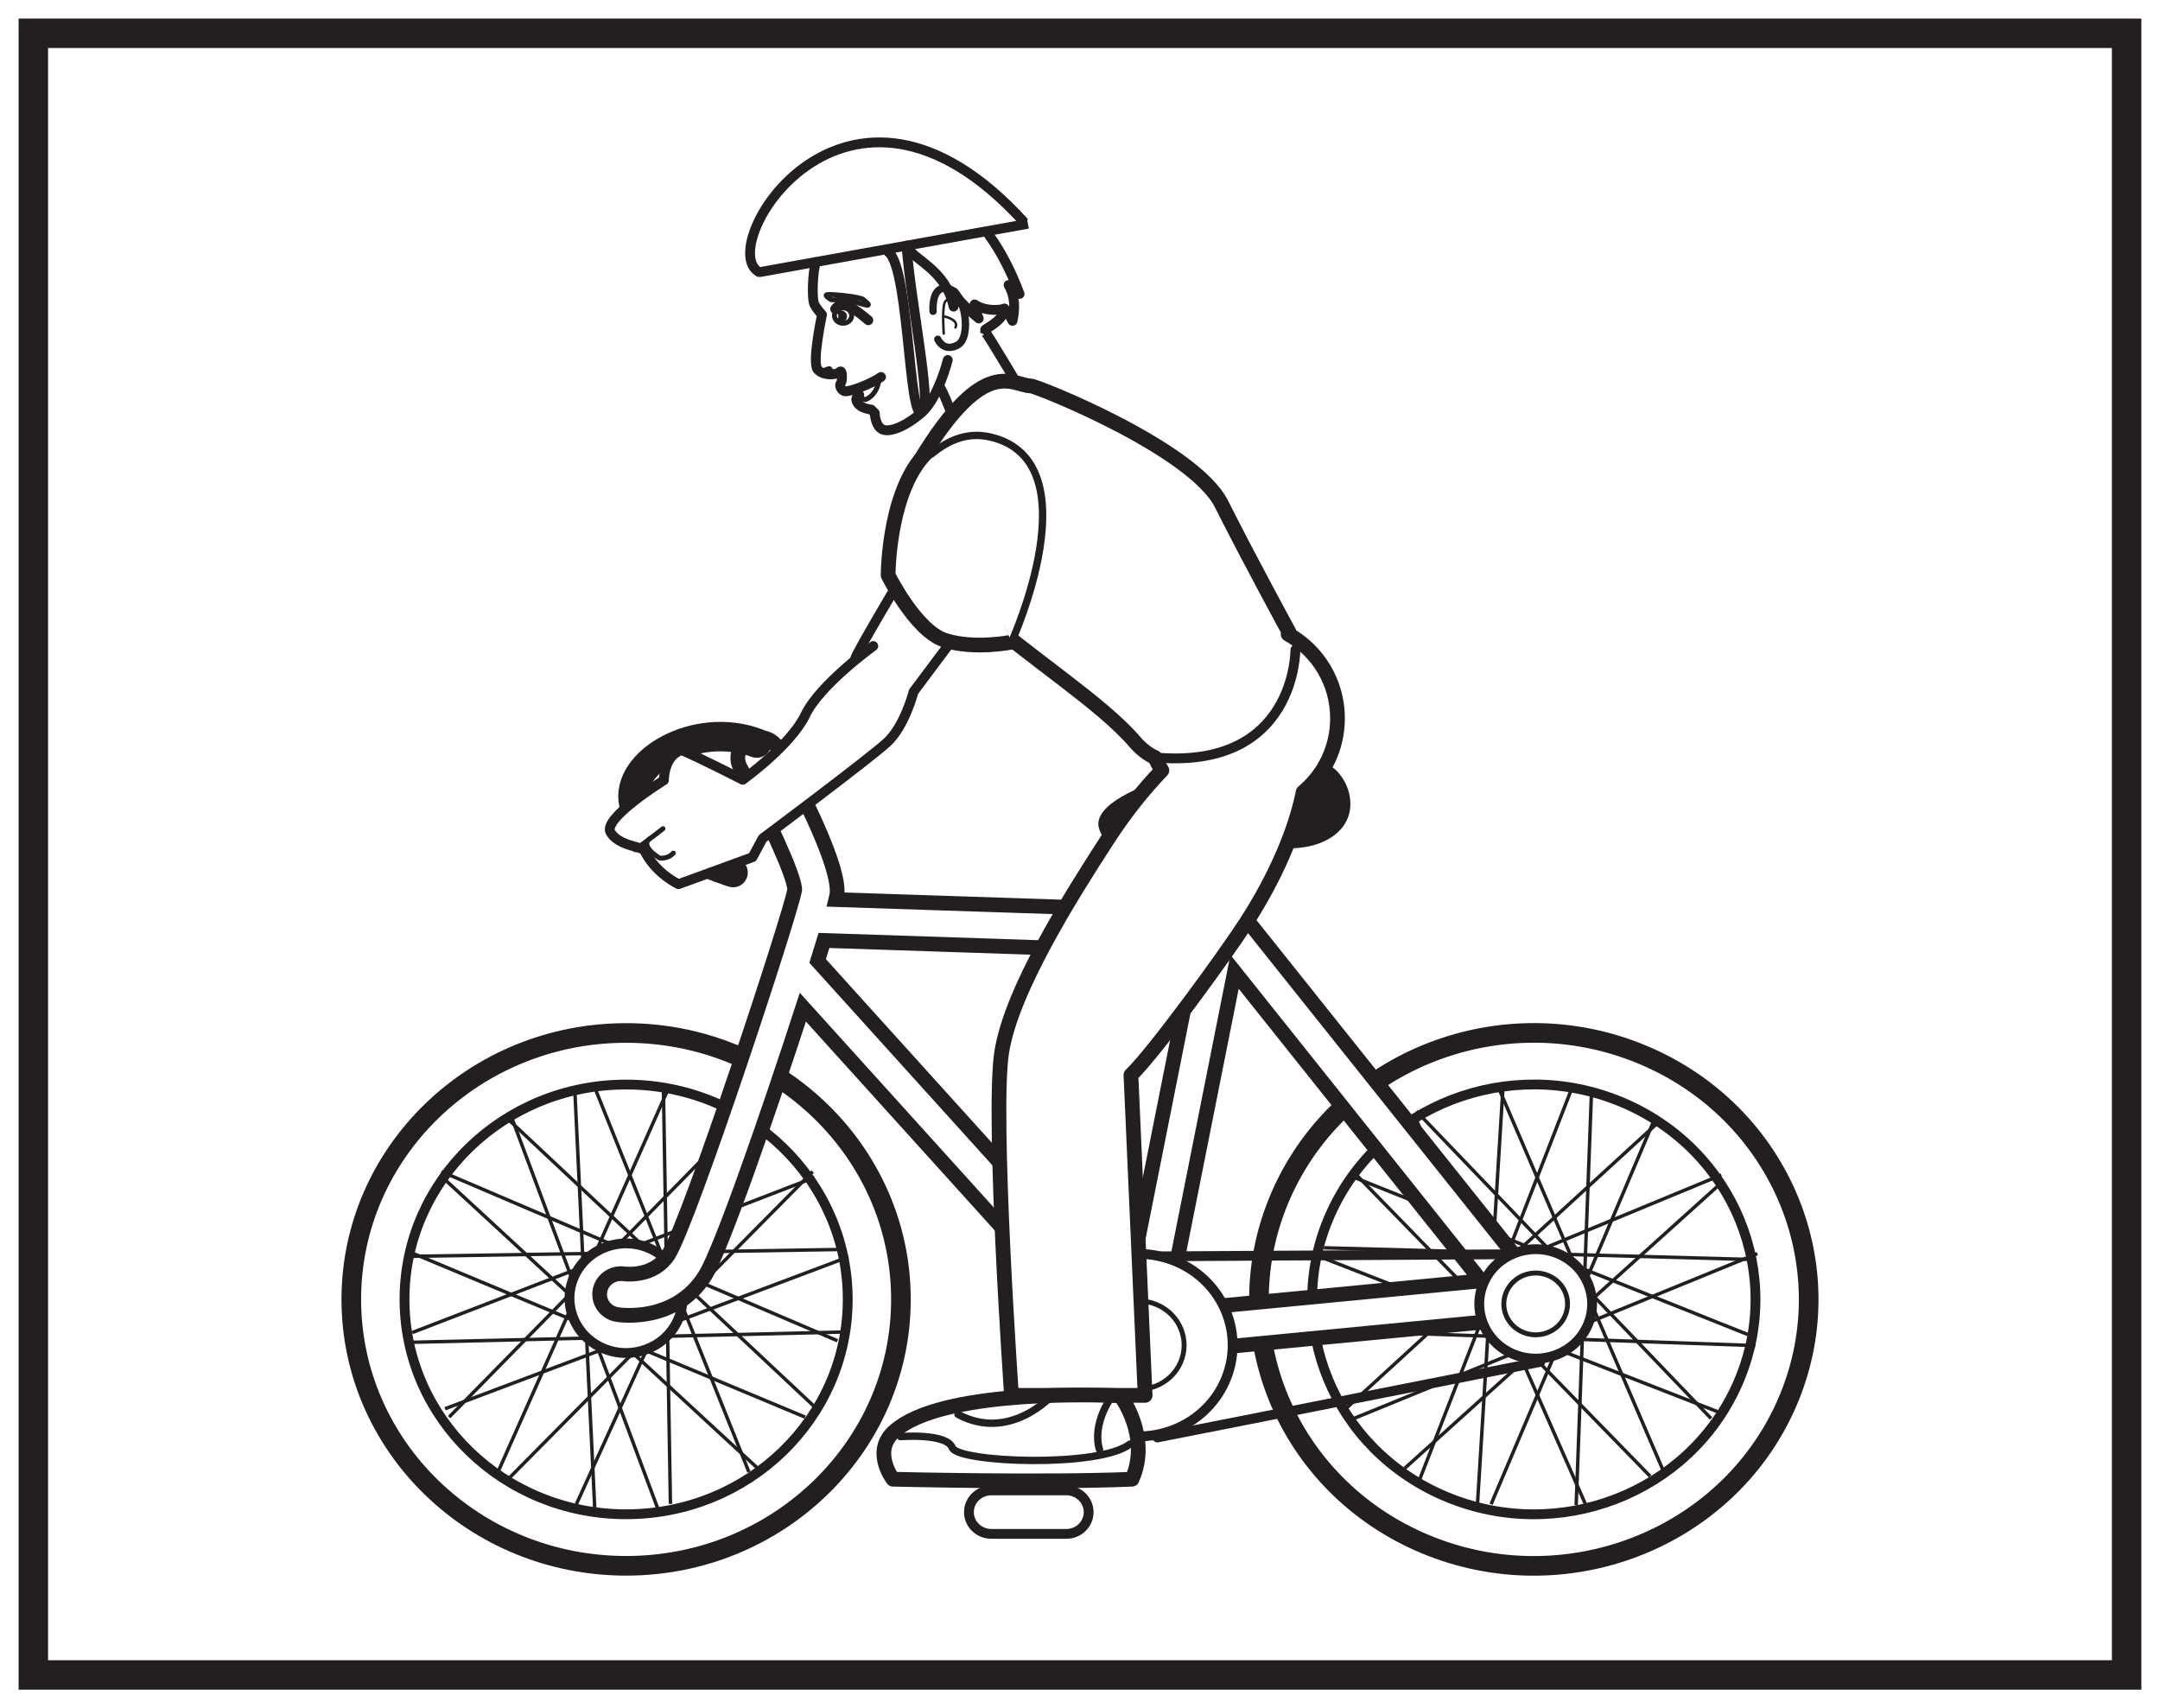 <?xml version="1.0" encoding="UTF-8"?>
<svg xmlns="http://www.w3.org/2000/svg" xmlns:xlink="http://www.w3.org/1999/xlink" width="220pt" height="174pt" viewBox="0 0 220 174" version="1.1">
<g id="surface1">
<rect x="0" y="0" width="220" height="174" style="fill:rgb(100%,100%,100%);fill-opacity:1;stroke:none;"/>
<path style=" stroke:none;fill-rule:nonzero;fill:rgb(100%,100%,100%);fill-opacity:1;" d="M 3.395 3.391 L 216.602 3.391 L 216.602 170.609 L 3.395 170.609 Z M 3.395 3.391 "/>
<path style=" stroke:none;fill-rule:nonzero;fill:rgb(13.73%,12.16%,12.549%);fill-opacity:1;" d="M 218.102 1.891 L 1.895 1.891 L 1.895 172.109 L 218.102 172.109 Z M 215.102 169.109 L 4.895 169.109 L 4.895 4.891 L 215.102 4.891 Z M 215.102 169.109 "/>
<path style=" stroke:none;fill-rule:nonzero;fill:rgb(13.73%,12.16%,12.549%);fill-opacity:1;" d="M 85.23 32.535 C 85.141 32.535 85.07 32.398 85.07 32.23 C 85.07 32.062 85.141 31.926 85.23 31.926 C 85.316 31.926 85.391 32.062 85.391 32.23 C 85.391 32.398 85.316 32.535 85.23 32.535 M 85.629 31.617 C 85.277 31.617 84.988 31.891 84.988 32.23 C 84.988 32.57 85.277 32.844 85.629 32.844 C 85.984 32.844 86.27 32.57 86.27 32.23 C 86.27 31.891 85.984 31.617 85.629 31.617 "/>
<path style="fill:none;stroke-width:0.5;stroke-linecap:butt;stroke-linejoin:miter;stroke:rgb(13.73%,12.16%,12.549%);stroke-opacity:1;stroke-miterlimit:4;" d="M -0.001 -0.001 C -0.001 -0.431 -0.395 -0.787 -0.88 -0.787 C -1.368 -0.787 -1.762 -0.431 -1.762 -0.001 C -1.762 0.432 -1.368 0.788 -0.88 0.788 C -0.395 0.788 -0.001 0.432 -0.001 -0.001 Z M -0.001 -0.001 " transform="matrix(1,0,0,-1,86.751,32.143)"/>
<path style=" stroke:none;fill-rule:evenodd;fill:rgb(13.73%,12.16%,12.549%);fill-opacity:1;" d="M 136.039 78.414 C 137.867 80.125 138.684 84.113 134.57 85.824 C 130.453 87.531 123.988 84.969 120.461 85.824 C 116.934 86.676 112.82 87.25 111.938 84.398 C 111.055 81.547 118.406 78.984 123.398 78.129 C 128.398 77.277 134.211 76.703 136.039 78.414 "/>
<path style="fill-rule:nonzero;fill:rgb(100%,100%,100%);fill-opacity:1;stroke-width:1;stroke-linecap:round;stroke-linejoin:round;stroke:rgb(13.73%,12.16%,12.549%);stroke-opacity:1;stroke-miterlimit:4;" d="M 0.001 0.002 C 0.208 0.936 1.064 1.553 1.908 1.377 C 2.751 1.201 3.271 0.303 3.064 -0.639 L 0.689 -11.322 C 0.486 -12.26 -0.374 -12.877 -1.214 -12.701 C -2.057 -12.522 -2.581 -11.623 -2.374 -10.686 Z M 0.001 0.002 " transform="matrix(1,0,0,-1,111.323,137.557)"/>
<path style=" stroke:none;fill-rule:nonzero;fill:rgb(100%,100%,100%);fill-opacity:1;" d="M 98.688 154.027 C 98.688 152.805 99.711 151.809 100.977 151.809 L 108.598 151.809 C 109.863 151.809 110.883 152.805 110.883 154.027 C 110.883 155.25 109.863 156.242 108.598 156.242 L 100.977 156.242 C 99.711 156.242 98.688 155.25 98.688 154.027 "/>
<path style="fill:none;stroke-width:1;stroke-linecap:round;stroke-linejoin:round;stroke:rgb(13.73%,12.16%,12.549%);stroke-opacity:1;stroke-miterlimit:4;" d="M 0 -0 C 0 1.222 1.024 2.219 2.289 2.219 L 9.91 2.219 C 11.176 2.219 12.195 1.222 12.195 -0 C 12.195 -1.223 11.176 -2.215 9.91 -2.215 L 2.289 -2.215 C 1.024 -2.215 0 -1.223 0 -0 Z M 0 -0 " transform="matrix(1,0,0,-1,98.687,154.027)"/>
<path style="fill:none;stroke-width:0.35;stroke-linecap:round;stroke-linejoin:round;stroke:rgb(13.73%,12.16%,12.549%);stroke-opacity:1;stroke-miterlimit:4;" d="M 0 0.001 C 0 -2.417 -2.023 -4.374 -4.515 -4.374 C -7.007 -4.374 -9.031 -2.417 -9.031 0.001 C -9.031 2.419 -7.007 4.38 -4.515 4.38 C -2.023 4.38 0 2.419 0 0.001 Z M 0 0.001 " transform="matrix(1,0,0,-1,68.648,132.708)"/>
<path style="fill:none;stroke-width:0.35;stroke-linecap:butt;stroke-linejoin:miter;stroke:rgb(13.73%,12.16%,12.549%);stroke-opacity:1;stroke-miterlimit:4;" d="M -0 -0.001 L 2.047 -42.954 " transform="matrix(1,0,0,-1,58.535,110.819)"/>
<path style="fill:none;stroke-width:0.35;stroke-linecap:butt;stroke-linejoin:miter;stroke:rgb(13.73%,12.16%,12.549%);stroke-opacity:1;stroke-miterlimit:4;" d="M -0 0.001 L 0.722 -42.722 " transform="matrix(1,0,0,-1,67.563,110.469)"/>
<path style="fill:none;stroke-width:0.35;stroke-linecap:butt;stroke-linejoin:miter;stroke:rgb(13.73%,12.16%,12.549%);stroke-opacity:1;stroke-miterlimit:4;" d="M -0.002 -0.001 L 44.061 1.049 " transform="matrix(1,0,0,-1,41.56,136.733)"/>
<path style="fill:none;stroke-width:0.35;stroke-linecap:butt;stroke-linejoin:miter;stroke:rgb(13.73%,12.16%,12.549%);stroke-opacity:1;stroke-miterlimit:4;" d="M -0 -0 L 44.062 0.703 " transform="matrix(1,0,0,-1,41.2,127.98)"/>
<path style="fill:none;stroke-width:0.35;stroke-linecap:butt;stroke-linejoin:miter;stroke:rgb(13.73%,12.16%,12.549%);stroke-opacity:1;stroke-miterlimit:4;" d="M -0 0 L -17.438 -39.246 " transform="matrix(1,0,0,-1,68.117,110.785)"/>
<path style="fill:none;stroke-width:0.35;stroke-linecap:butt;stroke-linejoin:miter;stroke:rgb(13.73%,12.16%,12.549%);stroke-opacity:1;stroke-miterlimit:4;" d="M -0.001 0.002 L -17.767 -39.096 " transform="matrix(1,0,0,-1,76.47,114.126)"/>
<path style="fill:none;stroke-width:0.35;stroke-linecap:butt;stroke-linejoin:miter;stroke:rgb(13.73%,12.16%,12.549%);stroke-opacity:1;stroke-miterlimit:4;" d="M -0.001 0 L 40.475 -16.906 " transform="matrix(1,0,0,-1,41.525,127.442)"/>
<path style="fill:none;stroke-width:0.35;stroke-linecap:butt;stroke-linejoin:miter;stroke:rgb(13.73%,12.16%,12.549%);stroke-opacity:1;stroke-miterlimit:4;" d="M -0.002 -0.002 L 40.326 -17.228 " transform="matrix(1,0,0,-1,44.971,119.342)"/>
<path style="fill:none;stroke-width:0.35;stroke-linecap:round;stroke-linejoin:round;stroke:rgb(13.73%,12.16%,12.549%);stroke-opacity:1;stroke-miterlimit:4;" d="M 0 -0.001 C -1.762 -1.708 -4.617 -1.705 -6.383 -0.001 C -8.144 1.71 -8.148 4.483 -6.383 6.194 C -4.617 7.901 -1.762 7.901 0 6.194 C 1.766 4.483 1.766 1.71 0 -0.001 Z M 0 -0.001 " transform="matrix(1,0,0,-1,67.324,135.803)"/>
<path style="fill:none;stroke-width:0.35;stroke-linecap:butt;stroke-linejoin:miter;stroke:rgb(13.73%,12.16%,12.549%);stroke-opacity:1;stroke-miterlimit:4;" d="M -0.001 -0.001 L -30.388 -30.951 " transform="matrix(1,0,0,-1,76.134,113.393)"/>
<path style="fill:none;stroke-width:0.35;stroke-linecap:butt;stroke-linejoin:miter;stroke:rgb(13.73%,12.16%,12.549%);stroke-opacity:1;stroke-miterlimit:4;" d="M 0 -0.002 L -30.98 -31.291 " transform="matrix(1,0,0,-1,82.773,119.334)"/>
<path style="fill:none;stroke-width:0.35;stroke-linecap:butt;stroke-linejoin:miter;stroke:rgb(13.73%,12.16%,12.549%);stroke-opacity:1;stroke-miterlimit:4;" d="M 0 0 L 31.918 -29.465 " transform="matrix(1,0,0,-1,45.238,120.078)"/>
<path style="fill:none;stroke-width:0.35;stroke-linecap:butt;stroke-linejoin:miter;stroke:rgb(13.73%,12.16%,12.549%);stroke-opacity:1;stroke-miterlimit:4;" d="M -0.001 0.001 L 31.664 -29.71 " transform="matrix(1,0,0,-1,51.364,113.642)"/>
<path style="fill:none;stroke-width:0.35;stroke-linecap:butt;stroke-linejoin:miter;stroke:rgb(13.73%,12.16%,12.549%);stroke-opacity:1;stroke-miterlimit:4;" d="M -0.001 0.001 L -40.954 -15.796 " transform="matrix(1,0,0,-1,82.939,119.939)"/>
<path style="fill:none;stroke-width:0.35;stroke-linecap:butt;stroke-linejoin:miter;stroke:rgb(13.73%,12.16%,12.549%);stroke-opacity:1;stroke-miterlimit:4;" d="M 0.001 0 L -41.077 -15.465 " transform="matrix(1,0,0,-1,86.406,128.028)"/>
<path style="fill:none;stroke-width:0.35;stroke-linecap:butt;stroke-linejoin:miter;stroke:rgb(13.73%,12.16%,12.549%);stroke-opacity:1;stroke-miterlimit:4;" d="M 0.001 0.002 L 15.099 -40.408 " transform="matrix(1,0,0,-1,51.983,113.482)"/>
<path style="fill:none;stroke-width:0.35;stroke-linecap:butt;stroke-linejoin:miter;stroke:rgb(13.73%,12.16%,12.549%);stroke-opacity:1;stroke-miterlimit:4;" d="M 0.002 0.001 L 15.595 -38.89 " transform="matrix(1,0,0,-1,60.686,111.055)"/>
<path style="fill:none;stroke-width:2;stroke-linecap:round;stroke-linejoin:round;stroke:rgb(13.73%,12.16%,12.549%);stroke-opacity:1;stroke-miterlimit:4;" d="M 0.002 0.001 C 0.002 -14.987 -12.533 -27.136 -27.99 -27.136 C -43.443 -27.136 -55.979 -14.987 -55.979 0.001 C -55.979 14.989 -43.443 27.138 -27.99 27.138 C -12.533 27.138 0.002 14.989 0.002 0.001 Z M 0.002 0.001 " transform="matrix(1,0,0,-1,91.76,132.356)"/>
<path style="fill:none;stroke-width:1;stroke-linecap:round;stroke-linejoin:round;stroke:rgb(13.73%,12.16%,12.549%);stroke-opacity:1;stroke-miterlimit:4;" d="M 0 0.001 C 0 -12.085 -10.105 -21.886 -22.574 -21.886 C -35.039 -21.886 -45.144 -12.085 -45.144 0.001 C -45.144 12.087 -35.039 21.884 -22.574 21.884 C -10.105 21.884 0 12.087 0 0.001 Z M 0 0.001 " transform="matrix(1,0,0,-1,86.343,132.356)"/>
<path style="fill:none;stroke-width:0.35;stroke-linecap:butt;stroke-linejoin:miter;stroke:rgb(13.73%,12.16%,12.549%);stroke-opacity:1;stroke-miterlimit:4;" d="M -0.001 -0.001 L -15.65 -40.235 " transform="matrix(1,0,0,-1,160.204,110.569)"/>
<path style="fill:none;stroke-width:0.35;stroke-linecap:butt;stroke-linejoin:miter;stroke:rgb(13.73%,12.16%,12.549%);stroke-opacity:1;stroke-miterlimit:4;" d="M 0 -0 L -16.769 -39.512 " transform="matrix(1,0,0,-1,168.637,113.711)"/>
<path style="fill:none;stroke-width:0.35;stroke-linecap:butt;stroke-linejoin:miter;stroke:rgb(13.73%,12.16%,12.549%);stroke-opacity:1;stroke-miterlimit:4;" d="M 0 -0.001 L 40.895 -15.939 " transform="matrix(1,0,0,-1,134.039,127.854)"/>
<path style="fill:none;stroke-width:0.35;stroke-linecap:butt;stroke-linejoin:miter;stroke:rgb(13.73%,12.16%,12.549%);stroke-opacity:1;stroke-miterlimit:4;" d="M 0 0.001 L 40.75 -16.261 " transform="matrix(1,0,0,-1,137.281,119.677)"/>
<path style="fill:none;stroke-width:0.35;stroke-linecap:round;stroke-linejoin:round;stroke:rgb(13.73%,12.16%,12.549%);stroke-opacity:1;stroke-miterlimit:4;" d="M -0.001 0.001 C -1.852 -1.616 -4.704 -1.472 -6.368 0.325 C -8.036 2.122 -7.888 4.892 -6.036 6.509 C -4.18 8.122 -1.325 7.978 0.343 6.181 C 2.011 4.38 1.855 1.614 -0.001 0.001 Z M -0.001 0.001 " transform="matrix(1,0,0,-1,158.997,136.138)"/>
<path style="fill:none;stroke-width:0.35;stroke-linecap:butt;stroke-linejoin:miter;stroke:rgb(13.73%,12.16%,12.549%);stroke-opacity:1;stroke-miterlimit:4;" d="M 0.001 0.001 L -32.03 -29.354 " transform="matrix(1,0,0,-1,169.018,114.212)"/>
<path style="fill:none;stroke-width:0.35;stroke-linecap:butt;stroke-linejoin:miter;stroke:rgb(13.73%,12.16%,12.549%);stroke-opacity:1;stroke-miterlimit:4;" d="M -0 0.001 L -32.266 -29.093 " transform="matrix(1,0,0,-1,175.321,120.485)"/>
<path style="fill:none;stroke-width:0.35;stroke-linecap:butt;stroke-linejoin:miter;stroke:rgb(13.73%,12.16%,12.549%);stroke-opacity:1;stroke-miterlimit:4;" d="M -0 0.001 L 30.273 -31.057 " transform="matrix(1,0,0,-1,137.797,119.31)"/>
<path style="fill:none;stroke-width:0.35;stroke-linecap:butt;stroke-linejoin:miter;stroke:rgb(13.73%,12.16%,12.549%);stroke-opacity:1;stroke-miterlimit:4;" d="M -0 0.001 L 30.007 -31.292 " transform="matrix(1,0,0,-1,144.266,113.192)"/>
<path style="fill:none;stroke-width:0.35;stroke-linecap:butt;stroke-linejoin:miter;stroke:rgb(13.73%,12.16%,12.549%);stroke-opacity:1;stroke-miterlimit:4;" d="M 0.001 0.001 L -40.538 -16.765 " transform="matrix(1,0,0,-1,175.315,119.684)"/>
<path style="fill:none;stroke-width:0.35;stroke-linecap:butt;stroke-linejoin:miter;stroke:rgb(13.73%,12.16%,12.549%);stroke-opacity:1;stroke-miterlimit:4;" d="M -0 -0.001 L -41.219 -16.848 " transform="matrix(1,0,0,-1,178.989,127.687)"/>
<path style="fill:none;stroke-width:0.35;stroke-linecap:butt;stroke-linejoin:miter;stroke:rgb(13.73%,12.16%,12.549%);stroke-opacity:1;stroke-miterlimit:4;" d="M 0 0.001 L 17.293 -39.303 " transform="matrix(1,0,0,-1,144.211,113.97)"/>
<path style="fill:none;stroke-width:0.35;stroke-linecap:butt;stroke-linejoin:miter;stroke:rgb(13.73%,12.16%,12.549%);stroke-opacity:1;stroke-miterlimit:4;" d="M 0 0.002 L 16.957 -39.436 " transform="matrix(1,0,0,-1,152.464,110.408)"/>
<path style="fill:none;stroke-width:0.35;stroke-linecap:butt;stroke-linejoin:miter;stroke:rgb(13.73%,12.16%,12.549%);stroke-opacity:1;stroke-miterlimit:4;" d="M -0.001 -0.001 L -44.055 1.206 " transform="matrix(1,0,0,-1,178.891,128.304)"/>
<path style="fill:none;stroke-width:0.35;stroke-linecap:butt;stroke-linejoin:miter;stroke:rgb(13.73%,12.16%,12.549%);stroke-opacity:1;stroke-miterlimit:4;" d="M -0.001 0.002 L -44.036 1.556 " transform="matrix(1,0,0,-1,178.775,137.064)"/>
<path style="fill:none;stroke-width:0.35;stroke-linecap:butt;stroke-linejoin:miter;stroke:rgb(13.73%,12.16%,12.549%);stroke-opacity:1;stroke-miterlimit:4;" d="M -0.002 0.002 L -2.627 -42.905 " transform="matrix(1,0,0,-1,153.1,110.502)"/>
<path style="fill:none;stroke-width:0.35;stroke-linecap:butt;stroke-linejoin:miter;stroke:rgb(13.73%,12.16%,12.549%);stroke-opacity:1;stroke-miterlimit:4;" d="M 0.002 -0 L -1.545 -41.699 " transform="matrix(1,0,0,-1,162.08,111.609)"/>
<path style="fill:none;stroke-width:2;stroke-linecap:round;stroke-linejoin:round;stroke:rgb(13.73%,12.16%,12.549%);stroke-opacity:1;stroke-miterlimit:4;" d="M -0.002 -0.001 C -6.111 -13.763 -22.584 -20.114 -36.779 -14.185 C -50.975 -8.259 -57.525 7.71 -51.408 21.472 C -45.291 35.237 -28.826 41.593 -14.631 35.659 C -0.436 29.73 6.115 13.765 -0.002 -0.001 Z M -0.002 -0.001 " transform="matrix(1,0,0,-1,181.928,143.093)"/>
<path style="fill:none;stroke-width:1;stroke-linecap:round;stroke-linejoin:round;stroke:rgb(13.73%,12.16%,12.549%);stroke-opacity:1;stroke-miterlimit:4;" d="M -0.001 0 C -4.931 -11.101 -18.209 -16.222 -29.658 -11.437 C -41.107 -6.656 -46.392 6.219 -41.455 17.317 C -36.525 28.418 -23.248 33.543 -11.798 28.762 C -0.345 23.973 4.936 11.102 -0.001 0 Z M -0.001 0 " transform="matrix(1,0,0,-1,176.951,141.016)"/>
<path style=" stroke:none;fill-rule:nonzero;fill:rgb(100%,100%,100%);fill-opacity:1;" d="M 68.992 134.57 C 67.664 137.371 64.246 138.594 61.355 137.305 C 58.469 136.016 57.203 132.703 58.535 129.902 C 59.867 127.102 63.281 125.875 66.168 127.164 C 69.062 128.449 70.324 131.77 68.992 134.57 "/>
<path style="fill:none;stroke-width:1;stroke-linecap:round;stroke-linejoin:round;stroke:rgb(13.73%,12.16%,12.549%);stroke-opacity:1;stroke-miterlimit:4;" d="M -0.002 -0.002 C -1.33 -2.803 -4.748 -4.025 -7.638 -2.736 C -10.525 -1.447 -11.791 1.865 -10.459 4.666 C -9.127 7.467 -5.713 8.693 -2.826 7.404 C 0.069 6.119 1.33 2.799 -0.002 -0.002 Z M -0.002 -0.002 " transform="matrix(1,0,0,-1,68.994,134.568)"/>
<path style=" stroke:none;fill-rule:nonzero;fill:rgb(100%,100%,100%);fill-opacity:1;" d="M 118.867 133.539 L 125.742 98.988 C 130.871 105.422 147.434 126.176 150.852 130.465 C 145.777 130.949 126.547 132.801 118.867 133.539 M 83.277 97.883 C 83.508 97.137 83.723 96.441 83.922 95.793 C 88.934 95.961 113.586 96.777 121.715 97.047 L 114.641 132.59 C 108.816 126.141 83.277 97.883 83.277 97.883 M 156.676 130.895 L 127.059 93.777 C 126.988 93.691 126.906 93.613 126.824 93.543 L 128.316 85.426 C 128.543 84.285 127.777 83.18 126.598 82.965 C 125.422 82.742 124.285 83.488 124.059 84.629 L 122.547 92.867 L 85.133 91.629 C 85.184 91.426 85.223 91.258 85.238 91.16 C 85.641 88.438 81.645 80.629 79.227 76.219 C 78.664 75.195 77.355 74.809 76.293 75.352 C 75.242 75.895 74.84 77.168 75.402 78.191 C 78.086 83.09 80.953 89.258 80.941 90.633 C 80.543 93.074 70.25 124.34 68.102 127.766 C 66.605 130.148 63.68 129.77 63.559 129.754 C 62.383 129.59 61.281 130.375 61.102 131.512 C 60.918 132.652 61.707 133.719 62.879 133.902 C 63.117 133.941 68.773 134.781 71.805 129.945 C 73.465 127.293 78.367 113.078 81.773 102.59 L 113.242 137.414 C 113.445 137.645 113.703 137.812 113.98 137.934 C 114.258 138.539 114.824 139.008 115.547 139.148 C 116.59 139.344 117.602 138.77 117.969 137.844 L 155.176 134.273 C 155.957 134.195 156.637 133.715 156.953 133.012 C 157.262 132.309 157.156 131.5 156.676 130.895 "/>
<path style="fill:none;stroke-width:1.5;stroke-linecap:butt;stroke-linejoin:miter;stroke:rgb(13.73%,12.16%,12.549%);stroke-opacity:1;stroke-miterlimit:4;" d="M 0 0 L 6.875 34.551 C 12.004 28.117 28.567 7.363 31.985 3.074 C 26.91 2.59 7.68 0.738 0 0 Z M -35.59 35.656 C -35.359 36.402 -35.144 37.098 -34.945 37.746 C -29.933 37.578 -5.281 36.762 2.848 36.492 L -4.226 0.949 C -10.051 7.398 -35.59 35.656 -35.59 35.656 Z M 37.809 2.645 L 8.192 39.762 C 8.121 39.848 8.039 39.926 7.957 39.996 L 9.449 48.113 C 9.676 49.254 8.91 50.359 7.731 50.574 C 6.555 50.797 5.418 50.051 5.192 48.91 L 3.68 40.672 L -33.734 41.91 C -33.683 42.113 -33.644 42.281 -33.629 42.379 C -33.226 45.102 -37.222 52.91 -39.64 57.32 C -40.203 58.344 -41.512 58.731 -42.574 58.188 C -43.625 57.645 -44.027 56.371 -43.465 55.348 C -40.781 50.449 -37.914 44.281 -37.926 42.906 C -38.324 40.465 -48.617 9.199 -50.765 5.773 C -52.262 3.391 -55.187 3.77 -55.308 3.785 C -56.484 3.949 -57.586 3.164 -57.765 2.027 C -57.949 0.887 -57.16 -0.18 -55.988 -0.363 C -55.75 -0.402 -50.094 -1.242 -47.062 3.594 C -45.402 6.246 -40.5 20.461 -37.094 30.949 L -5.625 -3.875 C -5.422 -4.105 -5.164 -4.273 -4.887 -4.394 C -4.609 -5 -4.043 -5.469 -3.32 -5.609 C -2.277 -5.805 -1.265 -5.23 -0.898 -4.305 L 36.309 -0.734 C 37.09 -0.656 37.77 -0.176 38.086 0.527 C 38.395 1.231 38.289 2.039 37.809 2.645 Z M 37.809 2.645 " transform="matrix(1,0,0,-1,118.867,133.539)"/>
<path style="fill-rule:nonzero;fill:rgb(100%,100%,100%);fill-opacity:1;stroke-width:1;stroke-linecap:round;stroke-linejoin:round;stroke:rgb(13.73%,12.16%,12.549%);stroke-opacity:1;stroke-miterlimit:4;" d="M 0.001 -0 L 39.482 0.234 " transform="matrix(1,0,0,-1,116.44,127.98)"/>
<path style="fill-rule:nonzero;fill:rgb(100%,100%,100%);fill-opacity:1;stroke-width:1;stroke-linecap:round;stroke-linejoin:round;stroke:rgb(13.73%,12.16%,12.549%);stroke-opacity:1;stroke-miterlimit:4;" d="M 0.001 -0.001 L -39.003 -7.704 " transform="matrix(1,0,0,-1,156.885,138.718)"/>
<path style=" stroke:none;fill-rule:nonzero;fill:rgb(100%,100%,100%);fill-opacity:1;" d="M 124.762 140.695 C 122.672 145.402 117.035 147.582 112.176 145.551 C 107.316 143.52 105.07 138.055 107.164 133.34 C 109.258 128.629 114.895 126.457 119.758 128.484 C 124.617 130.516 126.855 135.98 124.762 140.695 "/>
<path style="fill:none;stroke-width:1;stroke-linecap:round;stroke-linejoin:round;stroke:rgb(13.73%,12.16%,12.549%);stroke-opacity:1;stroke-miterlimit:4;" d="M -0.002 -0 C -2.092 -4.707 -7.728 -6.887 -12.588 -4.856 C -17.447 -2.824 -19.693 2.641 -17.6 7.355 C -15.506 12.066 -9.869 14.238 -5.006 12.211 C -0.146 10.18 2.092 4.715 -0.002 -0 Z M -0.002 -0 " transform="matrix(1,0,0,-1,124.764,140.695)"/>
<path style=" stroke:none;fill-rule:nonzero;fill:rgb(100%,100%,100%);fill-opacity:1;" d="M 120.227 138.801 C 119.215 141.082 116.48 142.133 114.129 141.152 C 111.773 140.168 110.688 137.52 111.703 135.234 C 112.719 132.957 115.449 131.902 117.801 132.883 C 120.152 133.867 121.238 136.516 120.227 138.801 "/>
<path style="fill:none;stroke-width:0.5;stroke-linecap:round;stroke-linejoin:round;stroke:rgb(13.73%,12.16%,12.549%);stroke-opacity:1;stroke-miterlimit:4;" d="M -0.001 -0.002 C -1.013 -2.283 -3.747 -3.334 -6.099 -2.353 C -8.454 -1.369 -9.54 1.28 -8.524 3.565 C -7.509 5.842 -4.778 6.897 -2.427 5.916 C -0.075 4.932 1.011 2.284 -0.001 -0.002 Z M -0.001 -0.002 " transform="matrix(1,0,0,-1,120.228,138.799)"/>
<path style=" stroke:none;fill-rule:nonzero;fill:rgb(100%,100%,100%);fill-opacity:1;" d="M 161.691 135.02 C 160.434 137.848 157.055 139.148 154.141 137.934 C 151.227 136.715 149.879 133.438 151.137 130.613 C 152.387 127.785 155.77 126.48 158.688 127.695 C 161.602 128.918 162.941 132.195 161.691 135.02 "/>
<path style="fill:none;stroke-width:1;stroke-linecap:round;stroke-linejoin:round;stroke:rgb(13.73%,12.16%,12.549%);stroke-opacity:1;stroke-miterlimit:4;" d="M 0.002 0.001 C -1.256 -2.827 -4.635 -4.128 -7.549 -2.913 C -10.463 -1.694 -11.811 1.583 -10.553 4.408 C -9.303 7.236 -5.92 8.54 -3.002 7.326 C -0.088 6.103 1.252 2.826 0.002 0.001 Z M 0.002 0.001 " transform="matrix(1,0,0,-1,161.69,135.021)"/>
<path style=" stroke:none;fill-rule:nonzero;fill:rgb(100%,100%,100%);fill-opacity:1;" d="M 159.391 134.062 C 158.684 135.66 156.773 136.395 155.129 135.707 C 153.48 135.02 152.723 133.164 153.434 131.574 C 154.145 129.973 156.051 129.238 157.699 129.926 C 159.34 130.613 160.105 132.465 159.391 134.062 "/>
<path style="fill:none;stroke-width:0.5;stroke-linecap:round;stroke-linejoin:round;stroke:rgb(13.73%,12.16%,12.549%);stroke-opacity:1;stroke-miterlimit:4;" d="M -0.001 -0.002 C -0.708 -1.599 -2.618 -2.334 -4.263 -1.646 C -5.911 -0.959 -6.669 0.897 -5.958 2.486 C -5.247 4.088 -3.341 4.822 -1.693 4.135 C -0.052 3.447 0.714 1.596 -0.001 -0.002 Z M -0.001 -0.002 " transform="matrix(1,0,0,-1,159.392,134.061)"/>
<path style="fill:none;stroke-width:3;stroke-linecap:round;stroke-linejoin:round;stroke:rgb(13.73%,12.16%,12.549%);stroke-opacity:1;stroke-miterlimit:4;" d="M -0.001 0.002 C -6.263 2.334 -13.481 -1.983 -12.52 -6.186 C -11.559 -10.389 -2.411 -13.19 -2.411 -13.19 " transform="matrix(1,0,0,-1,77.075,75.689)"/>
<path style="fill:none;stroke-width:1;stroke-linecap:round;stroke-linejoin:round;stroke:rgb(13.73%,12.16%,12.549%);stroke-opacity:1;stroke-miterlimit:4;" d="M 0.001 -0.001 C 0.001 -0.001 -3.992 -6.712 -4.242 -7.466 " transform="matrix(1,0,0,-1,91.355,59.581)"/>
<path style="fill-rule:nonzero;fill:rgb(100%,100%,100%);fill-opacity:1;stroke-width:1;stroke-linecap:round;stroke-linejoin:round;stroke:rgb(13.73%,12.16%,12.549%);stroke-opacity:1;stroke-miterlimit:4;" d="M 0.001 0 L -4.945 -6.609 C -4.945 -6.609 -5.831 -10.089 -7.628 -11.757 C -9.429 -13.425 -20.324 -21.558 -20.324 -21.558 L -21.351 -23.468 L -28.89 -26.218 C -28.89 -26.218 -31.191 -25.168 -32.363 -22.804 C -32.574 -22.371 -34.933 -22.367 -35.808 -20.949 C -36.687 -19.527 -30.374 -15.632 -30.374 -15.632 C -30.374 -15.632 -30.406 -13.144 -28.574 -12.566 C -26.589 -13.406 -22.347 -15.585 -22.347 -15.585 C -22.347 -15.585 -17.449 -12.078 -15.968 -8.972 C -14.48 -5.871 -9.05 -1.96 -9.05 -1.96 " transform="matrix(1,0,0,-1,97.996,63.844)"/>
<path style="fill-rule:nonzero;fill:rgb(100%,100%,100%);fill-opacity:1;stroke-width:0.5;stroke-linecap:round;stroke-linejoin:round;stroke:rgb(13.73%,12.16%,12.549%);stroke-opacity:1;stroke-miterlimit:4;" d="M -0.002 0 C -0.338 -0.293 -2.826 -2.14 -2.826 -2.14 " transform="matrix(1,0,0,-1,67.525,84.407)"/>
<path style="fill-rule:nonzero;fill:rgb(100%,100%,100%);fill-opacity:1;stroke-width:0.5;stroke-linecap:round;stroke-linejoin:round;stroke:rgb(13.73%,12.16%,12.549%);stroke-opacity:1;stroke-miterlimit:4;" d="M 0.001 0.002 C -0.585 -0.651 -1.406 -0.494 -1.406 -0.494 C -1.406 -0.494 -3.531 0.74 -2.328 1.506 " transform="matrix(1,0,0,-1,68.574,86.9)"/>
<path style="fill-rule:nonzero;fill:rgb(100%,100%,100%);fill-opacity:1;stroke-width:0.75;stroke-linecap:round;stroke-linejoin:round;stroke:rgb(13.73%,12.16%,12.549%);stroke-opacity:1;stroke-miterlimit:4;" d="M -0.001 0.001 C -0.001 0.001 -0.227 2.739 1.55 2.313 C 3.328 1.891 3.941 -2.675 2.496 -3.441 C 1.054 -4.21 0.48 -2.847 0.48 -2.847 " transform="matrix(1,0,0,-1,95.036,31.708)"/>
<path style="fill:none;stroke-width:0.25;stroke-linecap:round;stroke-linejoin:round;stroke:rgb(13.73%,12.16%,12.549%);stroke-opacity:1;stroke-miterlimit:4;" d="M 0.002 -0 C -0.033 0.113 -0.592 0.742 -0.846 0.054 C -1.1 -0.629 -0.928 -3.059 -0.928 -3.059 " transform="matrix(1,0,0,-1,97.049,30.918)"/>
<path style="fill:none;stroke-width:0.25;stroke-linecap:round;stroke-linejoin:round;stroke:rgb(13.73%,12.16%,12.549%);stroke-opacity:1;stroke-miterlimit:4;" d="M 0 -0.001 C 0 -0.001 1.524 -0.309 1.145 -1.122 " transform="matrix(1,0,0,-1,96.172,32.23)"/>
<path style="fill:none;stroke-width:0.5;stroke-linecap:round;stroke-linejoin:round;stroke:rgb(13.73%,12.16%,12.549%);stroke-opacity:1;stroke-miterlimit:4;" d="M -0.002 0 C -0.002 0 -0.791 0.449 -0.424 0.524 C -0.057 0.598 2.932 0.317 3.26 0.024 C 3.592 -0.269 3.904 -0.476 3.736 -0.558 C 3.576 -0.64 2.057 -0.027 1.221 -0.019 C 0.385 -0.008 -0.002 0 -0.002 0 Z M -0.002 0 " transform="matrix(1,0,0,-1,84.666,30.531)"/>
<path style="fill:none;stroke-width:1;stroke-linecap:round;stroke-linejoin:round;stroke:rgb(13.73%,12.16%,12.549%);stroke-opacity:1;stroke-miterlimit:4;" d="M 0.002 0.001 C 0.002 0.001 0.447 0.673 1.236 0.357 C 2.029 0.036 3.38 -1.147 3.38 -1.147 " transform="matrix(1,0,0,-1,85.061,31.474)"/>
<path style="fill-rule:nonzero;fill:rgb(13.73%,12.16%,12.549%);fill-opacity:1;stroke-width:0.25;stroke-linecap:butt;stroke-linejoin:miter;stroke:rgb(13.73%,12.16%,12.549%);stroke-opacity:1;stroke-miterlimit:4;" d="M 0.001 -0.001 C -0.022 0.019 0.548 0.261 0.63 0.105 C 0.708 -0.052 0.899 -0.294 1.138 -0.274 Z M 0.001 -0.001 " transform="matrix(1,0,0,-1,83.976,37.593)"/>
<path style="fill:none;stroke-width:1;stroke-linecap:round;stroke-linejoin:round;stroke:rgb(13.73%,12.16%,12.549%);stroke-opacity:1;stroke-miterlimit:4;" d="M -0 -0.001 C -0.02 -0.036 -0.035 0.039 -0.051 0.003 C -0.391 -0.833 -0.512 -3.801 -0.203 -4.336 C 0.102 -4.876 0.559 -5.344 0.559 -5.344 C 0.559 -5.344 -0.492 -10.258 0.113 -10.93 C 0.715 -11.606 2.027 -11.508 2.352 -11.176 C 2.672 -10.844 2.644 -12.114 2.48 -12.317 C 2.309 -12.516 2.434 -12.946 2.801 -13.129 C 3.172 -13.305 5.426 -12.481 6.57 -11.692 " transform="matrix(1,0,0,-1,83.164,26.706)"/>
<path style="fill:none;stroke-width:0.5;stroke-linecap:round;stroke-linejoin:round;stroke:rgb(13.73%,12.16%,12.549%);stroke-opacity:1;stroke-miterlimit:4;" d="M -0.001 0 C -0.001 0 -0.133 -1.48 -1.348 -1.984 C -1.923 -2.101 -2.098 -0.816 -2.098 -0.816 " transform="matrix(1,0,0,-1,89.524,38.707)"/>
<path style="fill-rule:nonzero;fill:rgb(100%,100%,100%);fill-opacity:1;stroke-width:1;stroke-linecap:butt;stroke-linejoin:round;stroke:rgb(13.73%,12.16%,12.549%);stroke-opacity:1;stroke-miterlimit:4;" d="M -0.002 0.001 C -0.096 0.341 4.865 -7.866 3.885 -6.589 C 3.885 -6.589 4.264 -6.768 5.139 -7.718 C 6.01 -8.667 -3.252 -15.206 -5.135 -13.725 C -7.017 -12.241 -3.392 -8.44 -3.392 -8.44 C -3.392 -8.44 -4.455 -5.561 -4.74 -5.499 " transform="matrix(1,0,0,-1,100.35,33.821)"/>
<path style="fill:none;stroke-width:1;stroke-linecap:round;stroke-linejoin:round;stroke:rgb(13.73%,12.16%,12.549%);stroke-opacity:1;stroke-miterlimit:4;" d="M 0.002 -0.001 C 0.002 -0.001 -0.682 -0.361 0.006 -1.029 C 0.412 -1.419 1.213 -1.489 1.213 -1.489 L 1.576 -1.853 C 1.576 -1.853 1.607 -3.111 2.314 -3.493 C 3.025 -3.88 4.674 -3.255 6.334 -1.818 C 8.049 -0.333 9.014 3.557 9.014 3.557 " transform="matrix(1,0,0,-1,87.518,40.225)"/>
<path style=" stroke:none;fill-rule:nonzero;fill:rgb(100%,100%,100%);fill-opacity:1;" d="M 136.227 73.168 C 136.227 69.477 134.195 66.262 131.199 64.594 C 131.258 64.465 131.293 64.395 131.293 64.395 C 131.293 64.395 127.254 56.996 124.414 51.34 C 121.566 45.688 105.586 39.305 104.965 39.305 C 103.172 39.305 100.328 35.973 93.746 46.848 C 87.164 57.723 108.707 67.586 115.582 75.559 C 116.25 76.332 116.938 76.848 117.633 77.152 C 117.832 77.609 118.07 78.047 118.34 78.469 C 116.434 80.457 114.551 82.82 112.82 85.488 C 109.223 91.043 103.023 100.793 102.023 107.184 C 101.027 113.559 103.023 142.133 103.023 142.133 L 116.633 142.133 L 115.188 109.5 C 117.516 107.281 124.762 97.32 126.875 94.059 C 129.945 89.328 131.949 84.574 132.727 80.688 C 134.867 78.895 136.227 76.191 136.227 73.168 "/>
<path style="fill:none;stroke-width:1.5;stroke-linecap:round;stroke-linejoin:round;stroke:rgb(13.73%,12.16%,12.549%);stroke-opacity:1;stroke-miterlimit:4;" d="M -0.001 0 C -0.001 3.692 -2.033 6.906 -5.029 8.574 C -4.97 8.703 -4.935 8.774 -4.935 8.774 C -4.935 8.774 -8.974 16.172 -11.814 21.828 C -14.661 27.481 -30.642 33.864 -31.263 33.864 C -33.056 33.864 -35.9 37.196 -42.482 26.321 C -49.064 15.446 -27.521 5.582 -20.646 -2.39 C -19.978 -3.164 -19.29 -3.679 -18.595 -3.984 C -18.396 -4.441 -18.158 -4.879 -17.888 -5.301 C -19.794 -7.289 -21.677 -9.652 -23.408 -12.32 C -27.005 -17.875 -33.204 -27.625 -34.204 -34.015 C -35.201 -40.39 -33.204 -68.965 -33.204 -68.965 L -19.595 -68.965 L -21.04 -36.332 C -18.712 -34.113 -11.466 -24.152 -9.353 -20.89 C -6.283 -16.16 -4.279 -11.406 -3.501 -7.519 C -1.361 -5.726 -0.001 -3.023 -0.001 0 Z M -0.001 0 " transform="matrix(1,0,0,-1,136.228,73.168)"/>
<path style="fill-rule:nonzero;fill:rgb(100%,100%,100%);fill-opacity:1;stroke-width:1.5;stroke-linecap:round;stroke-linejoin:round;stroke:rgb(13.73%,12.16%,12.549%);stroke-opacity:1;stroke-miterlimit:4;" d="M -0.001 -0 C -0.001 -0 -3.79 -0.774 -6.783 0.191 C -9.775 1.16 -12.564 6.816 -12.564 6.816 C -12.564 6.816 -12.564 16.14 -8.15 19.746 " transform="matrix(1,0,0,-1,103.021,65.41)"/>
<path style="fill-rule:nonzero;fill:rgb(100%,100%,100%);fill-opacity:1;stroke-width:0.75;stroke-linecap:round;stroke-linejoin:round;stroke:rgb(13.73%,12.16%,12.549%);stroke-opacity:1;stroke-miterlimit:4;" d="M -0 0.001 C 1.473 1.204 3.465 2.368 6.082 1.739 C 16.551 -0.777 8.18 -19.144 8.18 -19.144 " transform="matrix(1,0,0,-1,94.844,46.266)"/>
<path style="fill:none;stroke-width:1;stroke-linecap:round;stroke-linejoin:round;stroke:rgb(13.73%,12.16%,12.549%);stroke-opacity:1;stroke-miterlimit:4;" d="M -0.001 -0 C -0.001 -0 0.1 -12.27 -14.306 -10.969 " transform="matrix(1,0,0,-1,131.939,66.183)"/>
<path style=" stroke:none;fill-rule:nonzero;fill:rgb(100%,100%,100%);fill-opacity:1;" d="M 90.953 150.672 C 90.953 150.672 106.34 151.051 115.297 150.672 C 117.242 146.332 114.125 142.18 114.125 142.18 C 114.125 142.18 99.242 141.367 92.723 144.703 C 92.207 144.969 91.742 145.258 91.344 145.578 C 88.617 147.652 90.953 150.672 90.953 150.672 "/>
<path style="fill:none;stroke-width:1.5;stroke-linecap:round;stroke-linejoin:round;stroke:rgb(13.73%,12.16%,12.549%);stroke-opacity:1;stroke-miterlimit:4;" d="M -0.001 0.002 C -0.001 0.002 15.385 -0.377 24.342 0.002 C 26.288 4.342 23.171 8.494 23.171 8.494 C 23.171 8.494 8.288 9.307 1.768 5.971 C 1.253 5.705 0.788 5.416 0.389 5.096 C -2.337 3.021 -0.001 0.002 -0.001 0.002 Z M -0.001 0.002 " transform="matrix(1,0,0,-1,90.954,150.674)"/>
<path style="fill-rule:nonzero;fill:rgb(100%,100%,100%);fill-opacity:1;stroke-width:0.75;stroke-linecap:round;stroke-linejoin:round;stroke:rgb(13.73%,12.16%,12.549%);stroke-opacity:1;stroke-miterlimit:4;" d="M 0.001 -0.001 C 0.001 -0.001 4.676 0.378 5.258 -1.134 C 5.841 -2.642 20.251 -3.208 23.368 -0.755 " transform="matrix(1,0,0,-1,91.734,146.331)"/>
<path style="fill-rule:nonzero;fill:rgb(100%,100%,100%);fill-opacity:1;stroke-width:0.75;stroke-linecap:round;stroke-linejoin:round;stroke:rgb(13.73%,12.16%,12.549%);stroke-opacity:1;stroke-miterlimit:4;" d="M -0.001 0.001 C -0.001 0.001 -1.947 -2.644 -1.169 -5.288 " transform="matrix(1,0,0,-1,113.154,142.364)"/>
<path style="fill:none;stroke-width:0.75;stroke-linecap:round;stroke-linejoin:round;stroke:rgb(13.73%,12.16%,12.549%);stroke-opacity:1;stroke-miterlimit:4;" d="M 0.001 -0.001 C 0.001 -0.001 -4.284 -4.72 -9.542 -1.888 " transform="matrix(1,0,0,-1,107.116,142.179)"/>
<path style="fill:none;stroke-width:1;stroke-linecap:butt;stroke-linejoin:miter;stroke:rgb(13.73%,12.16%,12.549%);stroke-opacity:1;stroke-miterlimit:10;" d="M 0.001 -0.001 C -5.066 2.1 8.61 25.233 26.876 5.116 " transform="matrix(1,0,0,-1,77.46,27.78)"/>
<path style="fill:none;stroke-width:1;stroke-linecap:butt;stroke-linejoin:miter;stroke:rgb(13.73%,12.16%,12.549%);stroke-opacity:1;stroke-miterlimit:10;" d="M -0.001 -0 L 27.44 4.945 " transform="matrix(1,0,0,-1,77.255,27.738)"/>
<path style="fill:none;stroke-width:1;stroke-linecap:butt;stroke-linejoin:miter;stroke:rgb(13.73%,12.16%,12.549%);stroke-opacity:1;stroke-miterlimit:10;" d="M 0 -0.002 C 0.883 1.072 -1.226 11.135 -1.656 16.858 " transform="matrix(1,0,0,-1,93.984,41.881)"/>
<path style="fill:none;stroke-width:1;stroke-linecap:butt;stroke-linejoin:miter;stroke:rgb(13.73%,12.16%,12.549%);stroke-opacity:1;stroke-miterlimit:10;" d="M 0 0.002 C 2.633 0.435 2.395 -18.174 3.945 -16.326 " transform="matrix(1,0,0,-1,90.039,25.553)"/>
<path style="fill:none;stroke-width:1;stroke-linecap:round;stroke-linejoin:round;stroke:rgb(13.73%,12.16%,12.549%);stroke-opacity:1;stroke-miterlimit:4;" d="M 0.002 0 C 0.701 0.465 1.865 1.078 1.959 2.137 C 2.295 1.797 2.549 1.34 2.783 0.891 C 3.052 2.102 3.064 3.356 2.381 4.543 C 2.783 4.328 3.15 3.981 3.506 3.633 C 2.716 5.738 1.685 7.848 0.377 9.641 " transform="matrix(1,0,0,-1,100.342,33.574)"/>
<path style="fill:none;stroke-width:1;stroke-linecap:round;stroke-linejoin:round;stroke:rgb(13.73%,12.16%,12.549%);stroke-opacity:1;stroke-miterlimit:4;" d="M -0 0.001 C -0.805 -0.241 -2.168 -0.17 -3.039 0.431 C -2.997 -0.042 -2.809 -0.53 -2.614 -0.999 C -3.485 -0.245 -4.469 0.537 -5.161 1.654 C -5.25 1.208 -5.219 0.701 -5.176 0.205 C -5.977 4.056 -9.329 4.935 -9.973 6.415 " transform="matrix(1,0,0,-1,102.301,31.439)"/>
</g>
</svg>
